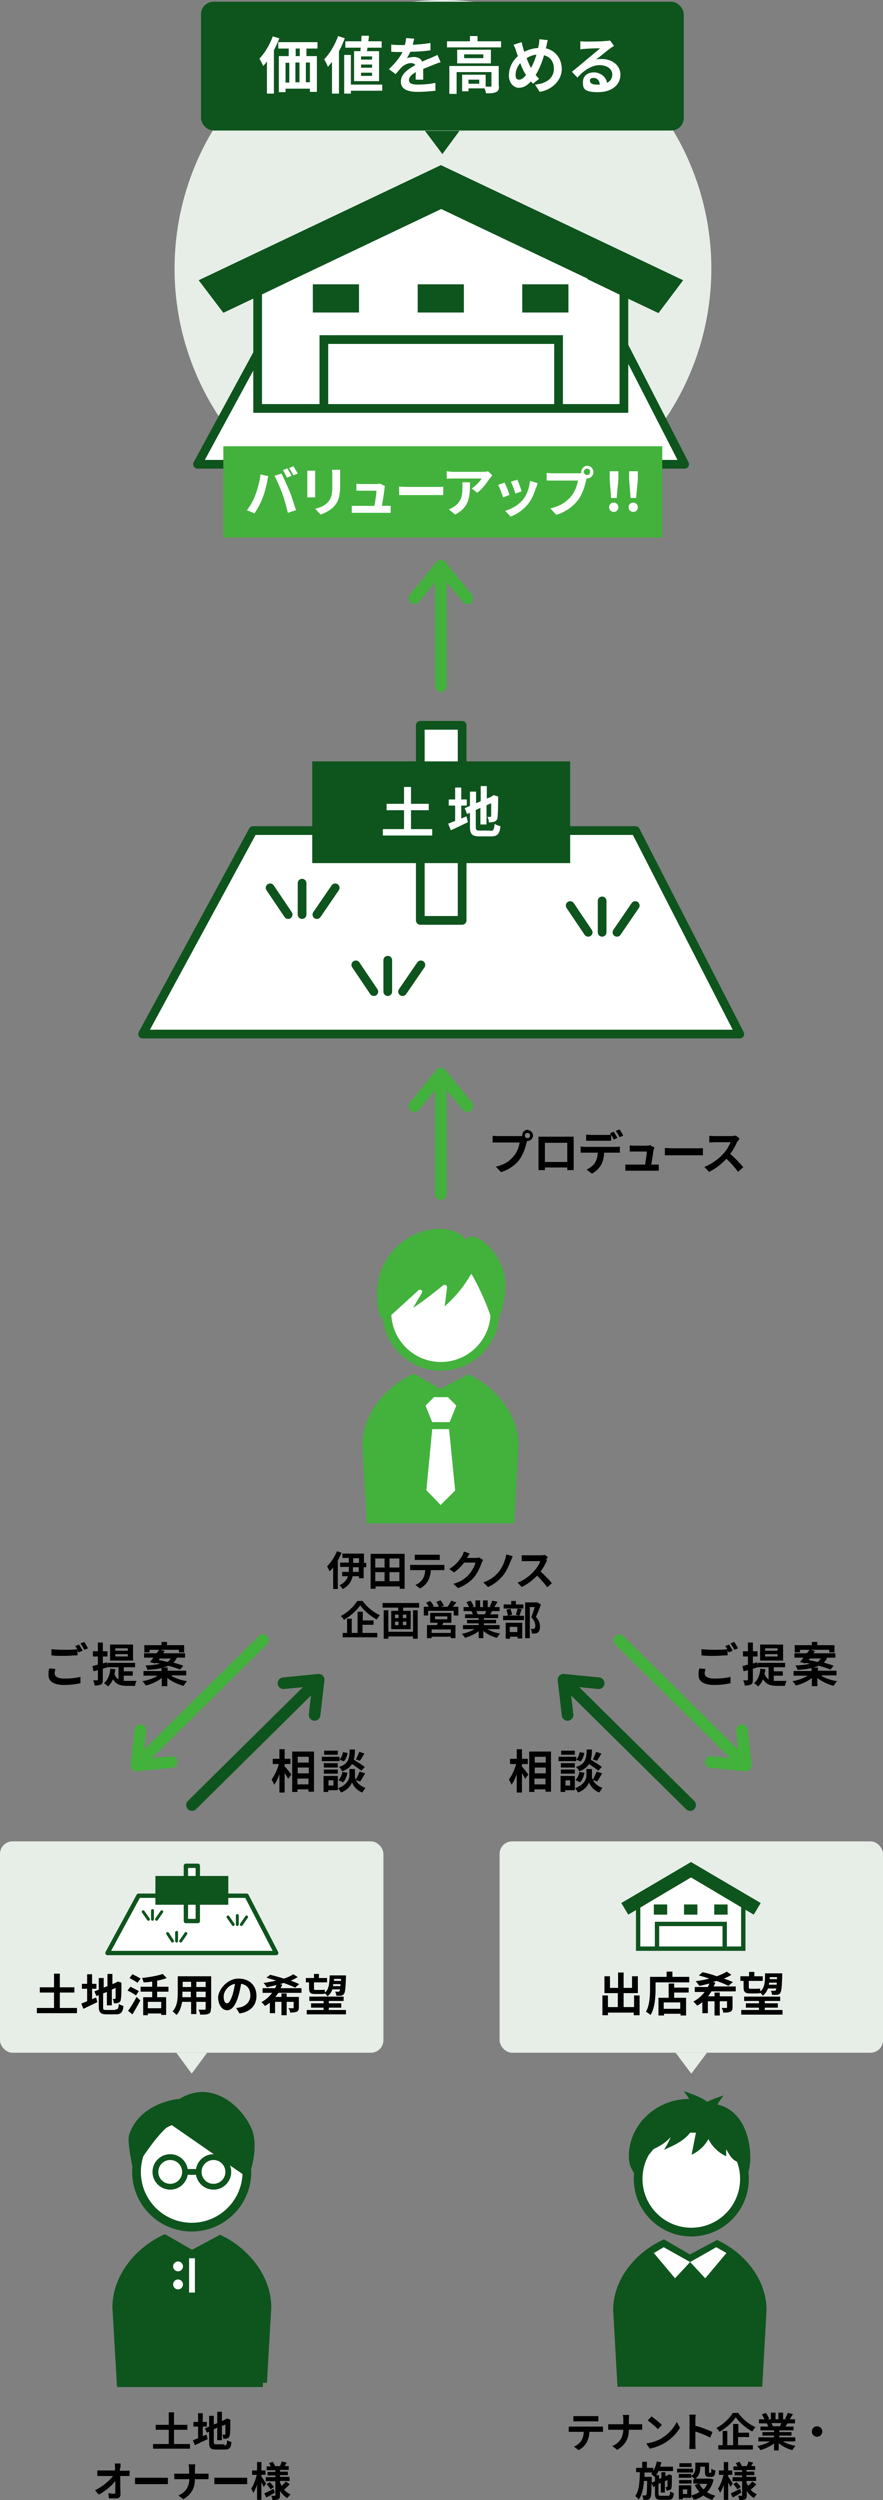 <?xml version="1.0" encoding="UTF-8"?>
<svg id="_レイヤー_2" xmlns="http://www.w3.org/2000/svg" version="1.1" viewBox="0 0 304 860">
  <rect x="0" y="0" width="304" height="860" fill="#808080" stroke="none"/>
  <!-- Generator: Adobe Illustrator 29.3.1, SVG Export Plug-In . SVG Version: 2.1.0 Build 151)  -->
  <defs>
    <style>
      .st0, .st1, .st2, .st3, .st4, .st5, .st6, .st7, .st8 {
        stroke-miterlimit: 10;
      }

      .st0, .st9 {
        fill: #42b23c;
      }

      .st0, .st10, .st4, .st5, .st6, .st11, .st7 {
        stroke-width: 3px;
      }

      .st0, .st12, .st7 {
        stroke: #42b23c;
      }

      .st1, .st2, .st10, .st13, .st3, .st14, .st4, .st5, .st6, .st11, .st15 {
        stroke: #0e541d;
      }

      .st1, .st2, .st10, .st13, .st12, .st6, .st15, .st8 {
        fill: none;
      }

      .st1, .st8 {
        stroke-width: 2px;
      }

      .st2, .st3, .st14 {
        stroke-width: 1.5px;
      }

      .st16 {
        fill: #e7eee8;
      }

      .st10, .st13, .st14, .st12, .st11, .st15 {
        stroke-linecap: round;
        stroke-linejoin: round;
      }

      .st13, .st12 {
        stroke-width: 4px;
      }

      .st3, .st14, .st17, .st5, .st11, .st7 {
        fill: #fff;
      }

      .st4, .st18 {
        fill: #0e541d;
      }

      .st8 {
        stroke: #fff;
      }
    </style>
  </defs>
  <g id="_レイヤー_2-2">
    <circle class="st5" cx="66" cy="747.1" r="19"/>
    <circle class="st16" cx="152.5" cy="92.4" r="92.4"/>
    <g>
      <path d="M65.4,840.7v1.6h-12.7v-1.6h5.4v-4.9h-4.5v-1.7h4.5v-4.3h1.8v4.3h4.6v1.7h-4.6v4.9h5.5Z"/>
      <path d="M69.8,838c.4-.2.9-.4,1.3-.5l.4,1.5c-1.5.7-3.1,1.5-4.4,2.1l-.7-1.7c.5-.2,1.1-.4,1.8-.7v-4h-1.6v-1.6h1.6v-3h1.6v3h1.4v1.6h-1.4v3.3ZM77.2,841.2c.8,0,.9-.3,1-1.8.3.2,1,.5,1.5.6-.2,2-.7,2.6-2.3,2.6h-3c-1.9,0-2.4-.5-2.4-2.5v-3.6l-.8.3-.6-1.5,1.4-.6v-3.7h1.6v3l1.2-.5v-3.9h1.6v3.2l1.1-.5.3-.2.3-.2,1.2.4v.3c0,2.7,0,4.3-.2,4.9,0,.6-.3,1-.7,1.2-.4.2-1,.2-1.5.2,0-.4-.2-1-.3-1.4.2,0,.6,0,.7,0,.2,0,.2,0,.3-.3,0-.2,0-1.2,0-3.2l-1.2.5v4.9h-1.6v-4.3l-1.2.5v4.3c0,.8.1.9,1,.9h2.7Z"/>
      <path d="M41.3,848.9c0,.3,0,.6,0,1h1.8c.5,0,1.1,0,1.5-.1v1.9c-.5,0-1,0-1.4,0h-1.8c0,2,0,4.4.1,6.3,0,.9-.5,1.4-1.6,1.4s-1.6,0-2.4,0l-.2-1.8c.6.1,1.4.2,1.9.2s.5-.2.5-.6c0-.9,0-2.3,0-3.8-1.2,1.6-3.5,3.6-5.7,4.7l-1.3-1.5c2.7-1.3,5-3.3,6.2-4.9h-3.8c-.5,0-1.1,0-1.6,0v-1.9c.4,0,1.1,0,1.5,0h4.6c0-.4,0-.7,0-1,0-.6,0-1-.1-1.4h2c0,.4,0,1,0,1.4h0Z"/>
      <path d="M48.7,852.3h7.5c.7,0,1.3,0,1.6,0v2.2c-.3,0-1,0-1.6,0h-7.5c-.8,0-1.7,0-2.2,0v-2.2c.5,0,1.5,0,2.2,0Z"/>
      <path d="M65,847.7h2.2c0,.4-.1,1.2-.1,1.7v1.5h3.2c.6,0,1.2,0,1.5,0v1.9c-.3,0-1,0-1.5,0h-3.2c0,2.8-1,5.1-4,6.9l-1.7-1.3c2.8-1.2,3.7-3.3,3.8-5.6h-3.6c-.6,0-1.2,0-1.6,0v-1.9c.4,0,1,0,1.5,0h3.6v-1.5c0-.5,0-1.2-.2-1.6h0Z"/>
      <path d="M76,852.3h7.5c.7,0,1.3,0,1.6,0v2.2c-.3,0-1.1,0-1.6,0h-7.5c-.8,0-1.7,0-2.2,0v-2.2c.5,0,1.5,0,2.2,0Z"/>
      <path d="M90.8,855.5c-.2-.4-.5-1-.8-1.6v6h-1.5v-5.2c-.4,1.1-.8,2.1-1.3,2.8-.2-.5-.5-1.1-.7-1.5.8-1.1,1.5-3,1.9-4.7h-1.6v-1.5h1.7v-2.9h1.5v2.9h1.4v1.5h-1.4v.6c.4.5,1.4,2.1,1.6,2.4l-.8,1.2h0ZM94.7,857.4c-1,.6-2.1,1.2-3,1.7l-.7-1.4c.8-.4,2.1-1,3.2-1.6l.4,1.3ZM99.6,854.7c-.6.6-1.3,1.3-1.8,1.7.6.7,1.3,1.2,2.2,1.6-.3.3-.8.9-1.1,1.3-1-.6-1.8-1.4-2.5-2.5v1.5c0,.8-.1,1.2-.6,1.4-.5.2-1.1.3-2,.3,0-.4-.2-1.1-.4-1.5.5,0,1,0,1.2,0s.2,0,.2-.2v-4.8h-3.3v-1.4h3.3v-.6h-2.7v-1.2h2.7v-.6h-3v-1.3h1.4c-.1-.4-.3-.8-.6-1.1l1.3-.5c.3.5.7,1.1.8,1.5h1.7c.2-.5.5-1.1.6-1.6l1.7.4c-.2.4-.5.8-.7,1.2h1.4v1.3h-3v.6h2.7v1.2h-2.7v.6h3.3v1.4h-3.3v.5c.2.4.3.8.6,1.2.5-.5,1-1,1.4-1.5l1.3.9h0ZM92.9,853.8c.5.5,1.1,1.2,1.4,1.7l-1.2.8c-.2-.5-.8-1.2-1.3-1.8l1.1-.7h0Z"/>
    </g>
    <g>
      <path d="M197.1,834.7h9.2c.3,0,.9,0,1.3,0v1.8c-.4,0-.9,0-1.3,0h-3.4c0,1.4-.4,2.6-.9,3.6-.5,1-1.6,2.1-2.8,2.7l-1.6-1.2c1-.4,2-1.2,2.5-2,.6-.9.8-1.9.9-3.1h-3.9c-.4,0-.9,0-1.3,0v-1.8c.4,0,.9,0,1.3,0h0ZM198.9,831.1h5.6c.5,0,1,0,1.5,0v1.8c-.5,0-1,0-1.5,0h-5.6c-.5,0-1.1,0-1.5,0v-1.8c.5,0,1,0,1.5,0h0Z"/>
      <path d="M214.4,830.7h2.2c0,.4-.1,1.2-.1,1.7v1.5h3.1c.6,0,1.2,0,1.5,0v1.9c-.3,0-1,0-1.5,0h-3.1c0,2.8-1,5.1-4,6.9l-1.7-1.3c2.8-1.2,3.7-3.3,3.8-5.6h-3.6c-.6,0-1.2,0-1.6,0v-1.9c.4,0,1,0,1.6,0h3.6v-1.5c0-.5,0-1.2-.2-1.6h0Z"/>
      <path d="M227.9,838.6c2.4-1.4,4.2-3.6,5.1-5.5l1.1,2c-1.1,1.9-2.9,3.8-5.2,5.2-1.4.8-3.2,1.6-5.2,2l-1.2-1.8c2.2-.3,4-1,5.4-1.8h0ZM227.9,834.1l-1.4,1.5c-.7-.8-2.5-2.3-3.5-3l1.3-1.4c1,.7,2.8,2.1,3.6,3h0Z"/>
      <path d="M237.4,832.3c0-.5,0-1.2-.1-1.7h2.2c0,.5-.1,1.1-.1,1.7v2.1c1.9.5,4.6,1.5,5.9,2.2l-.8,1.9c-1.4-.8-3.5-1.6-5.1-2.1v4c0,.4,0,1.4.1,2h-2.2c0-.6.1-1.4.1-2v-8h0Z"/>
      <path d="M254,829.8c1.5,2.2,3.8,4.1,6.1,5.1-.4.4-.8,1-1.1,1.5-2.2-1.2-4.5-3.2-5.7-4.9-1.1,1.7-3.3,3.7-5.6,5-.2-.4-.7-1-1.1-1.3,2.4-1.2,4.7-3.5,5.7-5.2h1.7,0ZM254.2,841.1h5v1.5h-11.9v-1.5h1.5v-4.9h1.6v4.9h2v-7.3h1.8v3h3.7v1.5h-3.8v2.8h0Z"/>
      <path d="M269.5,839.8c1.2.7,2.8,1.3,4.4,1.5-.4.4-.9,1.1-1.1,1.5-1.7-.4-3.4-1.3-4.7-2.4v2.5h-1.6v-2.4c-1.3,1-3,1.8-4.7,2.3-.2-.4-.7-1-1.1-1.4,1.6-.3,3.2-.9,4.4-1.6h-4v-1.4h5.4v-.6h-4v-1.2h4v-.6h-4.7v-1.3h2.7c-.1-.3-.3-.8-.5-1.1h.2s-2.9,0-2.9,0v-1.4h1.9c-.2-.5-.6-1.2-.9-1.7l1.4-.5c.4.6.9,1.4,1.1,2l-.7.2h1.3v-2.3h1.6v2.3h1v-2.3h1.6v2.3h1.2l-.5-.2c.3-.6.7-1.4.9-2l1.8.4c-.4.6-.8,1.3-1.1,1.8h1.8v1.4h-2.6c-.2.4-.5.8-.7,1.1h2.8v1.3h-4.9v.6h4.2v1.2h-4.2v.6h5.5v1.4h-4.1ZM265.6,833.5c.2.4.4.8.5,1.1h-.2s2.6,0,2.6,0c.2-.3.3-.7.5-1.1h-3.4Z"/>
      <path d="M283.1,836.4c0,1-.8,1.8-1.8,1.8s-1.8-.8-1.8-1.8.8-1.8,1.8-1.8,1.8.8,1.8,1.8Z"/>
      <path d="M230,858.5c.6,0,.7-.2.7-1.5.3.2.9.5,1.3.6-.2,1.8-.6,2.3-2,2.3h-2.4c-1.6,0-2.1-.5-2.1-2v-2.7l-.6.3-.6-1.4c0,3.4-.1,4.8-.5,5.2-.2.4-.5.5-.9.6-.4,0-.9,0-1.4,0,0-.5-.2-1.1-.4-1.5.4,0,.8,0,1,0s.3,0,.4-.2c.2-.3.3-1.5.3-4.8h-1.1c-.2,2.5-.6,4.8-1.8,6.4-.3-.4-.8-.9-1.2-1.2,1.4-1.9,1.5-5,1.6-8.2h-1.3v-1.5h2.1v-2.1h1.6v2.1h2.2v1c.6-.9,1-2,1.2-3.2l1.6.3c-.1.5-.3,1-.4,1.5h4.4v1.5h-5c-.2.5-.5,1-.8,1.4h1v1.3l.8-.3v-2h1.4v1.4l1-.5h0s.2-.2.2-.2l1,.4v.2c0,2,0,3.4-.1,3.8,0,.5-.2.8-.6,1-.3.1-.8.2-1.2.2,0-.4-.1-.9-.3-1.2.2,0,.4,0,.5,0s.2,0,.2-.2c0-.1,0-.9,0-2.2l-.9.4v3.9h-1.4v-3.3l-.8.3v3.4c0,.6.1.7.8.7h2.2,0ZM225.5,853.5v-1.5h-.1c-.3-.2-.9-.8-1.2-1,.1-.2.3-.3.4-.5h-2.7c0,.5,0,1,0,1.5h2.5v2s1.1-.5,1.1-.5Z"/>
      <path d="M238.6,850.5h-5.5v-1.3h5.5v1.3ZM245.6,853.2c-.4,1.7-1.2,3-2.2,4.1.8.5,1.8.9,2.9,1.2-.4.3-.8,1-1.1,1.4-1.2-.3-2.2-.9-3.1-1.5-.9.7-2,1.2-3.2,1.5-.2-.4-.6-1.1-.9-1.4v.7h-2.9v.5h-1.4v-4.8h4.3v3.5c1.1-.3,2-.7,2.8-1.2-.6-.7-1.2-1.5-1.6-2.4l1.4-.5h-1.9v-1.5h.5c-.2-.3-.8-.8-1.2-1v.5h-4.3v-1.3h4.3v.7c1.2-.8,1.4-1.9,1.4-2.9v-1.7h4.7v3.1c0,.4,0,.4.2.4h.4c.2,0,.2-.2.2-1.4.3.2.9.5,1.4.6-.1,1.7-.5,2.2-1.4,2.2h-.8c-1.1,0-1.4-.4-1.4-1.8v-1.7h-1.6v.2c0,1.3-.3,2.9-1.7,3.9h5.2c0,0,1.1.3,1.1.3h0ZM238.1,854.3h-4.3v-1.2h4.3v1.2ZM238.1,848.6h-4.2v-1.3h4.2v1.3ZM236.6,856.3h-1.5v1.6h1.5v-1.6ZM240.8,854.4c.3.7.8,1.3,1.4,1.9.6-.5,1-1.2,1.3-1.9h-2.7Z"/>
      <path d="M251.5,855.5c-.2-.4-.5-1-.8-1.6v6h-1.5v-5.2c-.4,1.1-.8,2.1-1.3,2.8-.1-.5-.5-1.1-.7-1.5.8-1.1,1.5-3,1.9-4.7h-1.6v-1.5h1.7v-2.9h1.5v2.9h1.4v1.5h-1.4v.6c.4.5,1.4,2.1,1.6,2.4l-.9,1.2h0ZM255.3,857.4c-1,.6-2.1,1.2-3,1.7l-.7-1.4c.8-.4,2.1-1,3.2-1.6l.4,1.3h0ZM260.3,854.7c-.6.6-1.3,1.3-1.9,1.7.6.7,1.3,1.2,2.2,1.6-.4.3-.8.9-1,1.3-1-.6-1.9-1.4-2.5-2.5v1.5c0,.8-.1,1.2-.6,1.4-.5.2-1.1.3-2,.3,0-.4-.2-1.1-.4-1.5.5,0,1,0,1.2,0s.2,0,.2-.2v-4.8h-3.3v-1.4h3.3v-.6h-2.6v-1.2h2.6v-.6h-3v-1.3h1.4c-.1-.4-.4-.8-.6-1.1l1.3-.5c.3.5.7,1.1.8,1.5h1.7c.2-.5.5-1.1.6-1.6l1.6.4c-.2.4-.5.8-.7,1.2h1.4v1.3h-3v.6h2.7v1.2h-2.7v.6h3.3v1.4h-3.3v.5c.1.4.4.8.6,1.2.5-.5,1-1,1.4-1.5l1.3.9h0ZM253.6,853.8c.5.5,1.1,1.2,1.4,1.7l-1.2.8c-.2-.5-.8-1.2-1.3-1.8l1.1-.7h0Z"/>
    </g>
    <g>
      <path d="M117.6,534.1c-.4.9-.8,1.8-1.3,2.7v9.8h-1.6v-7.4c-.4.5-.8.9-1.2,1.3-.2-.4-.6-1.3-.9-1.7,1.3-1.3,2.6-3.2,3.4-5.2l1.5.5h0ZM126,539.1h-.8v3.8h-1.6v-.7h-2.2c-.4,1.7-1.3,3.3-3.4,4.4-.2-.3-.7-.9-1.1-1.3,1.7-.8,2.5-1.9,2.9-3.1h-2v-1.5h2.3c0-.4,0-.8,0-1.2v-.5h-3v-1.5h3v-1.6h-2.2v-1.5h7.4v3.2h.8v1.5h0ZM123.5,539.1h-2v.5c0,.4,0,.7,0,1.1h2v-1.6h0ZM121.6,537.6h2v-1.6h-2v1.6Z"/>
      <path d="M139.3,534.5v12h-1.7v-.8h-8.3v.8h-1.7v-12h11.7ZM129.2,536.1v3.1h3.2v-3.1h-3.2ZM129.2,543.9h3.2v-3.1h-3.2v3.1ZM137.5,536.1h-3.4v3.1h3.4v-3.1ZM137.5,543.9v-3.1h-3.4v3.1h3.4Z"/>
      <path d="M142.5,538.3h9.2c.3,0,.9,0,1.3,0v1.8c-.4,0-.9,0-1.3,0h-3.4c0,1.4-.4,2.6-.9,3.6-.5,1-1.6,2.1-2.8,2.7l-1.6-1.2c1-.4,2-1.2,2.5-2,.6-.9.8-1.9.9-3.1h-3.9c-.4,0-.9,0-1.3,0v-1.8c.4,0,.9,0,1.3,0h0ZM144.3,534.8h5.6c.5,0,1,0,1.5,0v1.8c-.5,0-1,0-1.5,0h-5.6c-.5,0-1.1,0-1.5,0v-1.8c.5,0,1,0,1.5,0h0Z"/>
      <path d="M160.9,535.9s0,0,0,0h2.8c.4,0,.9,0,1.2-.2l1.4.9c-.1.3-.4.7-.5,1-.4,1.2-1.2,3.1-2.4,4.7-1.3,1.6-3,2.9-5.7,4l-1.6-1.5c2.9-.8,4.4-2.1,5.6-3.5.9-1.1,1.8-2.8,2-3.8h-3.9c-.9,1.2-2.2,2.5-3.5,3.4l-1.6-1.2c2.4-1.5,3.7-3.3,4.4-4.5.2-.3.5-1,.6-1.5l2,.7c-.3.5-.7,1.1-.9,1.4h0Z"/>
      <path d="M175.9,536.7c-.6,1.6-1.5,3.7-2.6,5.1-1.2,1.5-3.1,3.2-5.3,4.1l-1.6-1.6c2.2-.7,4.1-2.1,5.3-3.6,1.3-1.6,2.3-4,2.6-6l2.2.6c-.2.5-.4,1.1-.6,1.6Z"/>
      <path d="M188.3,536.8c-.5,1.1-1.3,2.6-2.2,3.8,1.4,1.2,3.1,3,3.9,4l-1.6,1.4c-.9-1.3-2.2-2.7-3.5-4-1.5,1.6-3.4,3-5.3,3.9l-1.4-1.5c2.2-.8,4.4-2.5,5.7-4,.9-1,1.8-2.4,2.1-3.4h-4.8c-.6,0-1.4,0-1.6,0v-2c.4,0,1.2,0,1.6,0h4.9c.6,0,1.2,0,1.4-.2l1.1.8c-.1.2-.4.6-.5.9h0Z"/>
      <path d="M124.7,550.5c1.5,2.2,3.8,4.1,6.1,5.1-.4.4-.8,1-1.1,1.5-2.2-1.2-4.5-3.2-5.7-4.9-1.1,1.7-3.3,3.7-5.6,5-.2-.4-.7-1-1.1-1.3,2.4-1.2,4.7-3.5,5.7-5.2h1.7,0ZM124.9,561.7h5v1.5h-11.9v-1.5h1.5v-4.9h1.6v4.9h2v-7.3h1.8v3h3.7v1.5h-3.8v2.8h0Z"/>
      <path d="M144.3,551.4v1.6h-5.5v1.1h2.6v6.3h-6.7v-6.3h2.4v-1.1h-5.4v-1.6h12.5ZM142.2,553.9h1.6v9.8h-1.6v-.8h-8.5v.8h-1.6v-9.8h1.6v7.4h8.5v-7.4h0ZM136,556.6h1.2v-1.2h-1.2v1.2ZM136,559h1.2v-1.2h-1.2v1.2ZM139.9,555.4h-1.2v1.2h1.2v-1.2ZM139.9,557.8h-1.2v1.2h1.2v-1.2Z"/>
      <path d="M157.8,552.7v3h-1.6v-1.6h-8.8v1.6h-1.5v-3h1.7c-.2-.5-.6-1-.9-1.4l1.4-.6c.5.5,1,1.3,1.2,1.8l-.4.2h2.2c-.2-.5-.6-1.2-.9-1.7l1.5-.5c.4.5.9,1.3,1.1,1.8l-1,.4h2.3c.4-.6,1-1.4,1.2-2.1l1.8.6c-.4.5-.8,1.1-1.2,1.5h2,0ZM152.6,558.2c-.1.3-.2.6-.4.8h4.6v4.5h-1.6v-.5h-6.6v.5h-1.6v-4.5h3.5c0-.3.1-.6.2-.8h-2.6v-3.4h7.3v3.4h-3ZM155.2,560.5h-6.6v1.2h6.6v-1.2ZM149.8,557h4.2v-1h-4.2v1Z"/>
      <path d="M167.8,560.4c1.2.7,2.8,1.3,4.4,1.5-.4.4-.9,1.1-1.1,1.5-1.7-.4-3.4-1.3-4.7-2.4v2.5h-1.6v-2.4c-1.3,1-3,1.8-4.7,2.3-.2-.4-.7-1-1.1-1.4,1.6-.3,3.2-.9,4.4-1.6h-4v-1.4h5.4v-.6h-4v-1.2h4v-.6h-4.7v-1.3h2.7c-.1-.3-.3-.8-.5-1.1h.2s-2.9,0-2.9,0v-1.4h1.9c-.2-.5-.6-1.2-.9-1.7l1.4-.5c.4.6.9,1.4,1.1,2l-.7.2h1.3v-2.3h1.6v2.3h1v-2.3h1.6v2.3h1.2l-.5-.2c.3-.6.7-1.4.9-2l1.8.4c-.4.6-.8,1.3-1.1,1.8h1.8v1.4h-2.6c-.2.4-.4.8-.7,1.1h2.8v1.3h-4.9v.6h4.2v1.2h-4.2v.6h5.4v1.4h-4.1ZM164,554.2c.2.4.4.8.5,1.1h-.2s2.6,0,2.6,0c.2-.3.3-.7.5-1.1h-3.4,0Z"/>
      <path d="M179.6,553.7c-.3.8-.6,1.5-.8,2.1h1.6v1.5h-7.2v-1.5h1.6c0-.6-.2-1.4-.5-2.1l1.4-.3c.3.6.5,1.5.6,2l-1.3.3h3.7l-1.1-.3c.2-.6.5-1.5.6-2.1l1.6.3h0ZM180.2,553.3h-6.8v-1.4h2.6v-1.2h1.6v1.2h2.6v1.4ZM174,558.2h5.8v5.4h-1.6v-.6h-2.6v.7h-1.5v-5.4h0ZM175.5,559.6v1.8h2.6v-1.8h-2.6ZM186.2,552c-.5,1.3-1.1,3-1.7,4.2,1.2,1.3,1.4,2.3,1.4,3.3s-.2,1.7-.8,2.1c-.3.2-.6.3-.9.3-.3,0-.7,0-1.1,0,0-.5-.1-1.2-.4-1.6.3,0,.6,0,.8,0,.2,0,.4,0,.5-.1.2-.2.3-.5.3-1,0-.8-.3-1.8-1.4-2.9.4-1,.9-2.4,1.2-3.5h-1.7v10.7h-1.6v-12.3h4.2c0,0,1.2.7,1.2.7h0Z"/>
    </g>
    <g>
      <path d="M181.6,388.7c1,0,1.9.9,1.9,1.9s-.9,1.9-1.9,1.9-.1,0-.2,0c0,.2,0,.3-.1.5-.4,1.6-1.1,4-2.4,5.8-1.4,1.9-3.6,3.5-6.4,4.4l-1.8-1.9c3.2-.7,5-2.1,6.3-3.8,1.1-1.3,1.7-3.1,1.9-4.5h-7.4c-.7,0-1.5,0-1.9,0v-2.3c.5,0,1.4.1,1.9.1h7.4c.2,0,.6,0,.9,0,0-.1,0-.2,0-.3,0-1.1.9-1.9,1.9-1.9h0ZM181.6,391.5c.5,0,.9-.4.9-.9s-.4-.9-.9-.9-.9.4-.9.9.4.9.9.9Z"/>
      <path d="M187.1,391h8.8c.4,0,1,0,1.6,0,0,.5,0,1.1,0,1.5v7.8c0,.6,0,2.2,0,2.2h-2.2s0-.4,0-.9h-7.7c0,.5,0,.8,0,.9h-2.2c0,0,0-1.5,0-2.2v-7.8c0-.5,0-1.1,0-1.5.7,0,1.3,0,1.7,0h0ZM187.6,399.7h7.7v-6.6h-7.7v6.6Z"/>
      <path d="M201.4,394.5h10.5c.3,0,1,0,1.5-.1v2.1c-.4,0-1,0-1.5,0h-3.9c-.1,1.6-.4,3-1,4.1-.6,1.1-1.8,2.4-3.2,3.1l-1.9-1.4c1.1-.4,2.3-1.3,2.9-2.3.7-1,.9-2.2,1-3.5h-4.4c-.5,0-1.1,0-1.5,0v-2.1c.5,0,1,.1,1.5.1h0ZM203.5,390.4h5.2c.5,0,1.2,0,1.7-.1v2.1c-.5,0-1.2,0-1.7,0h-5.2c-.5,0-1.2,0-1.7,0v-2.1c.5,0,1.2.1,1.7.1ZM212.6,391.4l-1.3.6c-.3-.7-.8-1.6-1.3-2.2l1.3-.5c.4.6,1,1.6,1.3,2.2ZM214.6,390.6l-1.3.6c-.3-.7-.9-1.6-1.3-2.2l1.3-.5c.4.6,1,1.6,1.3,2.2Z"/>
      <path d="M225,395.4c-.1.9-.5,3.7-.8,5.2h1c.4,0,1.1,0,1.6,0v2.1c-.3,0-1.1,0-1.5,0h-8.4c-.6,0-1,0-1.6,0v-2.1c.4,0,1,0,1.6,0h5.2c.2-1.4.6-3.6.6-4.5h-4.3c-.5,0-1.1,0-1.6,0v-2.1c.4,0,1.1.1,1.6.1h4.1c.3,0,1,0,1.2-.2l1.6.8c0,.2-.1.5-.2.7h0Z"/>
      <path d="M231.5,395h8.6c.8,0,1.5,0,1.9-.1v2.5c-.4,0-1.2,0-1.9,0h-8.6c-.9,0-2,0-2.6,0v-2.5c.6,0,1.8.1,2.6.1Z"/>
      <path d="M253.9,392.5c-.5,1.2-1.4,3-2.5,4.4,1.6,1.4,3.5,3.4,4.5,4.6l-1.8,1.6c-1-1.4-2.5-3.1-4-4.5-1.7,1.8-3.8,3.5-6,4.5l-1.6-1.7c2.6-1,5.1-2.9,6.6-4.6,1.1-1.2,2-2.8,2.4-3.9h-5.4c-.7,0-1.6.1-1.9.1v-2.3c.4,0,1.4.1,1.9.1h5.6c.7,0,1.3-.1,1.6-.2l1.3,1c-.1.2-.4.7-.6,1h0Z"/>
    </g>
    <g>
      <path d="M242.6,575.6c0,1,1,1.8,3.3,1.8s4.2-.2,5.6-.6v2.2c-1.4.3-3.3.6-5.5.6-3.7,0-5.5-1.2-5.5-3.4s.2-1.7.3-2.3l2.1.2c-.2.6-.3,1.1-.3,1.6h0ZM252.2,567.8l-1.3.6c-.1-.2-.3-.5-.4-.8v1.8c-1.1,0-3.1.2-4.6.2s-3.1,0-4.4-.2v-2.1c1.2.1,2.7.2,4.4.2s3.2,0,4.5-.2c-.2-.4-.5-.8-.7-1.1l1.3-.5c.4.6,1,1.6,1.3,2.2h0ZM254.1,567l-1.3.5c-.3-.7-.9-1.6-1.3-2.2l1.3-.5c.4.6,1,1.6,1.3,2.2h0Z"/>
      <path d="M259.2,574.1v3.7c0,.9-.1,1.3-.6,1.6-.5.3-1.2.4-2.2.4,0-.5-.3-1.2-.5-1.8.6,0,1.1,0,1.3,0,.2,0,.3,0,.3-.3v-3.2c-.5.1-1,.3-1.5.4l-.4-1.8c.5-.1,1.2-.3,1.9-.5v-2.8h-1.7v-1.8h1.7v-3h1.7v3h1.6v1.8h-1.6v2.4l1.4-.4.3,1.7-1.7.5h0ZM266.5,578.2c.4,0,.7,0,1.1,0s2.5,0,3.2,0c-.2.4-.5,1.2-.5,1.7h-2.8c-2.1,0-3.7-.4-4.8-2.3-.4,1-1,1.9-1.7,2.5-.3-.3-1-.9-1.4-1.1,1.3-1.1,2-2.8,2.2-5l1.7.2c0,.6-.2,1.1-.3,1.6.4.9.8,1.5,1.4,1.9v-4.2h-3.8v-1.5h9.5v1.5h-3.9v1.4h3.1v1.5h-3.1v1.8h0ZM269.6,571.2h-7.9v-5.5h7.9v5.5ZM267.7,567h-4.3v.8h4.3v-.8ZM267.7,569h-4.3v.8h4.3v-.8Z"/>
      <path d="M282.8,576.5c1.4.8,3.4,1.5,5.4,1.8-.4.4-.9,1.1-1.2,1.6-2-.5-4.1-1.5-5.6-2.7v2.8h-1.9v-2.8c-1.5,1.2-3.5,2.1-5.5,2.6-.3-.5-.8-1.2-1.2-1.5,1.9-.3,3.9-1,5.3-1.9h-4.9v-1.6h6.2v-1c-1.3.3-2.9.5-4.9.6,0-.5-.4-1.1-.6-1.5,2.2-.1,3.8-.3,5-.6-.5-.1-1-.2-1.5-.3l-.2.2-1.8-.5c.4-.4.8-.9,1.2-1.5h-3.1v-1.5h4.3c.3-.4.6-.8.9-1.2h-3.3v.9h-1.8v-2.5h5.9v-1.1h1.9v1.1h5.9v2.5h-1.8v-.9h-6.4l1.5.4c-.2.2-.4.5-.5.8h7.5v1.5h-2.8c-.3.7-.7,1.2-1.2,1.7,1.3.4,2.5.7,3.4,1.1l-1.1,1.3c-1-.4-2.4-.9-4-1.3-.5.2-1.1.4-1.8.6h1.5v1.1h6.4v1.6h-4.9ZM278.4,571c.9.2,2,.4,3,.7.6-.3.9-.8,1.2-1.2h-3.8l-.4.6h0Z"/>
    </g>
    <g>
      <path d="M18.8,575.6c0,1,1,1.8,3.3,1.8s4.2-.2,5.6-.6v2.2c-1.4.3-3.3.6-5.5.6-3.7,0-5.5-1.2-5.5-3.4s.2-1.7.3-2.3l2.1.2c-.2.6-.3,1.1-.3,1.6h0ZM28.4,567.8l-1.3.6c-.1-.2-.3-.5-.4-.8v1.8c-1.1,0-3.1.2-4.6.2s-3.1,0-4.4-.2v-2.1c1.2.1,2.7.2,4.4.2s3.2,0,4.5-.2c-.2-.4-.5-.8-.7-1.1l1.3-.5c.4.6,1,1.6,1.3,2.2h0ZM30.3,567l-1.3.5c-.3-.7-.9-1.6-1.3-2.2l1.3-.5c.4.6,1,1.6,1.3,2.2h0Z"/>
      <path d="M35.4,574.1v3.7c0,.9-.1,1.3-.6,1.6-.5.3-1.2.4-2.2.4,0-.5-.3-1.2-.5-1.8.6,0,1.1,0,1.3,0,.2,0,.3,0,.3-.3v-3.2c-.5.1-1,.3-1.5.4l-.4-1.8c.5-.1,1.2-.3,1.9-.5v-2.8h-1.7v-1.8h1.7v-3h1.7v3h1.6v1.8h-1.6v2.4l1.4-.4.3,1.7-1.7.5h0ZM42.7,578.2c.4,0,.7,0,1.1,0s2.5,0,3.2,0c-.2.4-.5,1.2-.5,1.7h-2.8c-2.1,0-3.7-.4-4.8-2.3-.4,1-1,1.9-1.7,2.5-.3-.3-1-.9-1.4-1.1,1.3-1.1,2-2.8,2.2-5l1.7.2c0,.6-.2,1.1-.3,1.6.3.9.8,1.5,1.4,1.9v-4.2h-3.8v-1.5h9.5v1.5h-3.9v1.4h3.1v1.5h-3.1v1.8h0ZM45.8,571.2h-7.9v-5.5h7.9v5.5ZM44,567h-4.3v.8h4.3v-.8ZM44,569h-4.3v.8h4.3v-.8Z"/>
      <path d="M59,576.5c1.4.8,3.4,1.5,5.4,1.8-.4.4-.9,1.1-1.2,1.6-2-.5-4.1-1.5-5.6-2.7v2.8h-1.9v-2.8c-1.5,1.2-3.5,2.1-5.5,2.6-.3-.5-.8-1.2-1.2-1.5,1.9-.3,3.9-1,5.3-1.9h-4.9v-1.6h6.2v-1c-1.3.3-2.9.5-4.9.6,0-.5-.4-1.1-.6-1.5,2.2-.1,3.8-.3,5-.6-.5-.1-1-.2-1.5-.3l-.2.2-1.8-.5c.4-.4.8-.9,1.2-1.5h-3.2v-1.5h4.3c.3-.4.6-.8.9-1.2h-3.3v.9h-1.8v-2.5h5.9v-1.1h1.9v1.1h5.9v2.5h-1.8v-.9h-6.4l1.5.4c-.2.2-.3.5-.5.8h7.5v1.5h-2.8c-.3.7-.7,1.2-1.2,1.7,1.3.4,2.5.7,3.4,1.1l-1.1,1.3c-1-.4-2.4-.9-4-1.3-.5.2-1.1.4-1.8.6h1.5v1.1h6.4v1.6h-4.9ZM54.6,571c.9.2,2,.4,3,.7.6-.3.9-.8,1.2-1.2h-3.8l-.4.6Z"/>
    </g>
    <g>
      <line class="st12" x1="255.9" y1="606.4" x2="213.2" y2="564.2"/>
      <polyline class="st12" points="244.7 606.1 256.8 607.3 255.4 595.2"/>
    </g>
    <g>
      <line class="st12" x1="151.8" y1="370.7" x2="151.8" y2="410.7"/>
      <polyline class="st12" points="160.9 380.5 151.8 369.3 142.7 380.5"/>
    </g>
    <g>
      <line class="st12" x1="151.8" y1="196" x2="151.8" y2="236"/>
      <polyline class="st12" points="160.9 205.8 151.8 194.6 142.7 205.8"/>
    </g>
    <g>
      <path d="M179.7,607.7c.6.6,1.9,2.3,2.2,2.7l-1.1,1.5c-.2-.5-.7-1.3-1.1-2v6.7h-1.8v-6.3c-.5,1.4-1.1,2.7-1.8,3.6-.2-.5-.6-1.3-.9-1.8,1-1.3,2-3.4,2.5-5.3h-2.1v-1.8h2.3v-3.3h1.8v3.3h2v1.8h-2v1h0ZM189.7,602.5v13.8h-1.9v-.8h-3.8v.9h-1.8v-13.9h7.5,0ZM184.1,604.3v2h3.8v-2h-3.8ZM184.1,608v2h3.8v-2h-3.8ZM187.8,613.8v-2h-3.8v2h3.8Z"/>
      <path d="M198.4,605.8h-6.1v-1.5h6.1v1.5ZM197.9,615.8h-3.3v.6h-1.6v-5.5h4.9v4.8h0ZM197.9,608h-4.8v-1.5h4.8v1.5ZM193.1,608.7h4.8v1.4h-4.8v-1.4ZM197.9,603.6h-4.7v-1.4h4.7v1.4ZM194.7,612.4v1.8h1.6v-1.8h-1.6ZM204.1,612.2c.4,1,1.4,2.1,3.3,2.8-.3.4-.8,1.2-1.1,1.6-2-.8-3.2-2.5-3.5-3.5-.3,1-1.6,2.7-3.8,3.5-.2-.4-.7-1.2-1-1.5,3.1-1.1,3.9-3.2,3.9-4.2v-2.4h1.9v2.4c0,.3,0,.8.3,1.3.4-.8,1-1.9,1.3-2.8l1.9.6c-.6,1-1.2,2.1-1.7,2.8l-1.5-.5h0ZM198.1,612.3c.7-.6,1.2-1.7,1.4-2.8l1.7.3c-.2,1.2-.7,2.5-1.5,3.3l-1.6-.8h0ZM206,609.1c-.7-.6-2-1.5-3.2-2.3-.7,1.1-1.7,1.9-3.4,2.5-.2-.5-.7-1.2-1.1-1.5,3.3-1,3.6-2.9,3.7-6h1.8c0,1.3-.1,2.5-.4,3.5,1.3.8,2.9,1.8,3.8,2.5l-1.3,1.4h0ZM201.2,602.9c-.2,1.1-.6,2.2-1.3,3l-1.5-.6c.6-.6,1-1.7,1.2-2.6l1.6.3ZM207.1,603.1c-.5.9-1.1,1.9-1.6,2.6l-1.4-.5c.4-.7.9-1.8,1.1-2.6l1.8.6h0Z"/>
    </g>
    <g>
      <path d="M98.1,607.7c.6.6,1.9,2.3,2.2,2.7l-1.1,1.5c-.2-.5-.7-1.3-1.2-2v6.7h-1.8v-6.3c-.5,1.4-1.1,2.7-1.8,3.6-.2-.5-.6-1.3-.9-1.8,1-1.3,2-3.4,2.5-5.3h-2.1v-1.8h2.3v-3.3h1.8v3.3h2v1.8h-2v1h0ZM108.1,602.5v13.8h-1.9v-.8h-3.8v.9h-1.8v-13.9h7.5,0ZM102.5,604.3v2h3.8v-2h-3.8ZM102.5,608v2h3.8v-2h-3.8ZM106.2,613.8v-2h-3.8v2h3.8Z"/>
      <path d="M116.9,605.8h-6.1v-1.5h6.1v1.5ZM116.3,615.8h-3.3v.6h-1.6v-5.5h4.9v4.8h0ZM116.3,608h-4.8v-1.5h4.8v1.5ZM111.5,608.7h4.8v1.4h-4.8v-1.4ZM116.3,603.6h-4.7v-1.4h4.7v1.4ZM113.1,612.4v1.8h1.7v-1.8h-1.7ZM122.5,612.2c.4,1,1.4,2.1,3.3,2.8-.3.4-.8,1.2-1.1,1.6-2-.8-3.2-2.5-3.5-3.5-.3,1-1.6,2.7-3.8,3.5-.2-.4-.7-1.2-1-1.5,3.1-1.1,3.9-3.2,3.9-4.2v-2.4h1.9v2.4c0,.3,0,.8.3,1.3.4-.8,1-1.9,1.3-2.8l1.9.6c-.6,1-1.2,2.1-1.7,2.8l-1.5-.5h0ZM116.5,612.3c.7-.6,1.2-1.7,1.4-2.8l1.7.3c-.2,1.2-.7,2.5-1.5,3.3l-1.6-.8h0ZM124.4,609.1c-.7-.6-2-1.5-3.2-2.3-.7,1.1-1.7,1.9-3.4,2.5-.2-.5-.7-1.2-1.1-1.5,3.3-1,3.6-2.9,3.7-6h1.8c0,1.3-.1,2.5-.4,3.5,1.3.8,2.9,1.8,3.8,2.5l-1.3,1.4h0ZM119.7,602.9c-.2,1.1-.6,2.2-1.3,3l-1.5-.6c.6-.6,1-1.7,1.2-2.6l1.6.3ZM125.5,603.1c-.5.9-1.1,1.9-1.6,2.6l-1.4-.5c.4-.7.9-1.8,1.2-2.6l1.8.6h0Z"/>
    </g>
    <g>
      <line class="st13" x1="194.9" y1="578.7" x2="237.6" y2="620.9"/>
      <polyline class="st13" points="206.1 579 194 577.8 195.4 589.9"/>
    </g>
    <g>
      <line class="st12" x1="47.8" y1="606.4" x2="90.5" y2="564.2"/>
      <polyline class="st12" points="59.1 606.1 47 607.3 48.3 595.2"/>
    </g>
    <g>
      <line class="st13" x1="108.8" y1="578.7" x2="66.1" y2="620.9"/>
      <polyline class="st13" points="97.6 579 109.7 577.8 108.3 589.9"/>
    </g>
    <g>
      <rect class="st16" x="172" y="633.4" width="132" height="72.7" rx="4.3" ry="4.3"/>
      <polygon class="st16" points="232.6 706.1 238 713.3 243.4 706.1 232.6 706.1"/>
    </g>
    <g>
      <rect class="st18" x="69.2" y=".6" width="166.2" height="44.3" rx="4.3" ry="4.3"/>
      <polygon class="st18" points="146.3 45 152.3 53 158.2 45 146.3 45"/>
    </g>
    <g>
      <path d="M220.2,686.4v6.8h-2v-.9h-8.9v.9h-1.9v-6.8h1.9v4h3.4v-4.8h-4.6v-5.8h1.9v4h2.8v-5.3h1.9v5.3h2.9v-4h2v5.8h-4.9v4.8h3.6v-4h2,0Z"/>
      <path d="M237.3,680.1v1.8h-11.6v2.2c0,2.6-.2,6.5-1.7,9-.4-.3-1.2-.9-1.6-1.1,1.3-2.3,1.4-5.7,1.4-8v-4h5.7v-1.8h2v1.8h5.8,0ZM232.1,683.7h5v1.7h-5v1.8h4.1v6.1h-1.9v-.6h-5.7v.6h-1.9v-6.1h3.5v-4.9h1.9v1.5h0ZM234.2,688.8h-5.7v2.2h5.7v-2.2Z"/>
      <path d="M244.9,685.1c-.4.5-.7,1.1-1.1,1.6h2.2v-1.3h1.8v1.3h4.4v3.8c0,.8-.2,1.3-.8,1.5-.6.3-1.4.3-2.4.3,0-.5-.3-1.2-.6-1.6.6,0,1.4,0,1.6,0s.3,0,.3-.2v-2.1h-2.5v4.9h-1.8v-4.9h-2.3v4.1h-1.9v-3.8c-.6.5-1.1.9-1.8,1.2-.3-.4-.9-1.1-1.3-1.4,1.6-.8,2.9-2,3.9-3.3h-3.4v-1.7h4.5c.2-.4.4-.8.5-1.2-1.2.3-2.3.6-3.4.8-.3-.4-.9-1.2-1.3-1.6,1.5-.2,3.1-.5,4.7-.9-1.2-.4-2.5-.8-3.6-1.1l1.3-1.1c1.5.3,3.2.8,4.9,1.4,1.3-.5,2.5-1,3.4-1.6l1.6,1.1c-.8.5-1.6.9-2.6,1.3,1.2.4,2.3.8,3.1,1.2l-1.5,1.3c-1-.5-2.4-1.1-4.1-1.7-.4.1-.9.3-1.3.4l.9.2c-.2.5-.4.9-.6,1.3h7.6v1.7h-8.5,0Z"/>
      <path d="M256,681.4h-1.1v-1.6h3v-1.5h1.8v1.5h2.9v1.6h-4.8v2.1c0,.5.1.6.5.6h2.1c.4,0,1,0,1.3-.1,0,.3,0,.7.1,1,1.5-1.3,1.6-3.4,1.6-6.2h5.9s0,.5,0,.7c-.1,4.1-.3,5.6-.7,6.1-.3.4-.6.5-1.1.6-.4,0-1,0-1.7,0,0-.4-.2-1.1-.4-1.4.5,0,.9,0,1.2,0s.3,0,.5-.2c0,0,.1-.3.2-.6h-2.9c-.4,1-.9,1.8-1.8,2.5-.1-.3-.5-.7-.8-1h0c-.3.2-.9.2-1.4.2h-2.2c-1.8,0-2.2-.6-2.2-2.2v-2h0ZM269.4,691.4v1.6h-14.2v-1.6h6.1v-.8h-4.5v-1.5h4.5v-.8h-5.1v-1.5h12.4v1.5h-5.3v.8h4.5v1.5h-4.5v.8h6.2ZM267.4,682.7c0-.2,0-.5,0-.7h-2.6c0,.2,0,.5-.1.7h2.7,0ZM265,680.1c0,.2,0,.5,0,.7h2.5v-.7s-2.5,0-2.5,0h0Z"/>
    </g>
    <g>
      <g>
        <g>
          <polygon class="st11" points="87.1 285.7 49.1 355.7 254.7 355.7 218.8 285.7 87.1 285.7"/>
          <rect class="st11" x="144.7" y="249.5" width="14.4" height="67.1"/>
          <g>
            <line class="st10" x1="93" y1="305.4" x2="99.2" y2="314.6"/>
            <line class="st10" x1="104" y1="303.8" x2="104" y2="314.6"/>
            <line class="st10" x1="115.4" y1="305.4" x2="109.1" y2="314.6"/>
          </g>
          <g>
            <line class="st10" x1="122.5" y1="331.9" x2="128.7" y2="341.1"/>
            <line class="st10" x1="133.5" y1="330.3" x2="133.5" y2="341.1"/>
            <line class="st10" x1="144.9" y1="331.9" x2="138.6" y2="341.1"/>
          </g>
          <g>
            <line class="st10" x1="196.3" y1="311.5" x2="202.5" y2="320.7"/>
            <line class="st10" x1="207.3" y1="309.9" x2="207.3" y2="320.7"/>
            <line class="st10" x1="218.7" y1="311.5" x2="212.4" y2="320.7"/>
          </g>
        </g>
        <rect class="st18" x="107.5" y="261.9" width="88.8" height="35"/>
      </g>
      <g>
        <path class="st17" d="M148.8,285.2v2.2h-17v-2.2h7.3v-6.5h-6v-2.2h6v-5.8h2.4v5.8h6.1v2.2h-6.1v6.5h7.4,0Z"/>
        <path class="st17" d="M158.9,281.5c.6-.2,1.2-.5,1.7-.7l.5,2c-2,1-4.1,2-5.9,2.8l-.9-2.3c.7-.2,1.5-.6,2.4-.9v-5.3h-2.2v-2.1h2.2v-4.1h2.1v4.1h1.9v2.1h-1.9v4.4h0ZM168.9,285.8c1,0,1.2-.4,1.4-2.4.5.3,1.3.7,2,.8-.3,2.6-1,3.5-3.2,3.5h-4c-2.5,0-3.3-.7-3.3-3.3v-4.8l-1,.4-.8-2,1.8-.8v-4.9h2.1v4l1.6-.7v-5.2h2.1v4.3l1.5-.6.4-.3.4-.3,1.6.5v.4c0,3.6-.1,5.8-.2,6.6,0,.9-.4,1.3-1,1.6-.6.2-1.4.3-2,.3,0-.6-.2-1.4-.5-1.9.3,0,.7,0,.9,0s.3,0,.4-.4c0-.3,0-1.7,0-4.3l-1.6.7v6.6h-2.1v-5.7l-1.6.7v5.8c0,1.1.2,1.3,1.3,1.3h3.6Z"/>
      </g>
    </g>
    <g>
      <polygon class="st11" points="99 102.6 68 159.7 235.7 159.7 206.4 102.6 99 102.6"/>
      <g>
        <g>
          <polygon class="st5" points="214.8 99.3 214.8 140.5 88.7 140.5 88.7 99.3 151.9 68.1 214.8 99.3"/>
          <polyline class="st6" points="192.3 140.5 192.3 116.8 111.5 116.8 111.5 140.5"/>
        </g>
        <g>
          <path class="st18" d="M202.4,95.9l-50.5-24-50.5,24h0l-10.4,5-2.3,1.1-11.8,5.6-8.5-11.2,20.2-9.6,63.2-30,63.2,30,20.2,9.6-8.5,11.3-11.8-5.6-2.3-1.1-10.4-5h0Z"/>
          <rect class="st18" x="107.7" y="97.8" width="15.9" height="9.7"/>
          <rect class="st18" x="143.8" y="97.8" width="15.9" height="9.7"/>
          <rect class="st18" x="179.8" y="97.8" width="15.9" height="9.7"/>
        </g>
      </g>
    </g>
    <g>
      <rect class="st9" x="76.9" y="153.5" width="151.1" height="31.4"/>
      <g>
        <path class="st17" d="M89.7,163.2l2.7.6c-.2.5-.4,1.4-.4,1.9-.3,1.3-.9,3.9-1.6,5.6-.7,1.8-1.8,3.9-2.8,5.3l-2.6-1.1c1.2-1.5,2.3-3.5,2.9-5.2.8-2.1,1.5-4.7,1.8-7.1h0ZM94.4,163.7l2.5-.8c.8,1.4,2,4.3,2.8,6.1.7,1.7,1.6,4.6,2.2,6.5l-2.8.9c-.5-2.2-1.2-4.6-1.9-6.6-.7-1.9-1.9-4.7-2.7-6.1h0ZM100.3,163.7l-1.5.6c-.4-.8-.9-1.9-1.4-2.6l1.5-.6c.5.7,1.1,1.9,1.5,2.5h0ZM102.5,162.9l-1.5.6c-.4-.8-1-1.9-1.5-2.5l1.5-.6c.5.7,1.2,1.9,1.5,2.5h0Z"/>
        <path class="st17" d="M108.5,163.2v6.3c0,.5,0,1.2,0,1.6h-2.7c0-.4,0-1.1,0-1.6v-6.2c0-.4,0-1,0-1.4h2.7c0,.4,0,.8,0,1.4ZM117.1,163.4v3.7c0,4-.8,5.7-2.2,7.2-1.2,1.3-3.2,2.2-4.5,2.7l-1.9-2c1.8-.4,3.3-1.1,4.4-2.3,1.3-1.4,1.5-2.8,1.5-5.7v-3.5c0-.7,0-1.3-.1-1.9h2.8c0,.5,0,1.1,0,1.9h0Z"/>
        <path class="st17" d="M132.4,167.9c-.1,1.1-.6,4.3-.9,6.1h1.2c.5,0,1.3,0,1.8,0v2.4c-.4,0-1.3,0-1.8,0h-9.8c-.7,0-1.1,0-1.8,0v-2.4c.5,0,1.2,0,1.8,0h6c.3-1.6.7-4.2.7-5.2h-5c-.6,0-1.3,0-1.9,0v-2.4c.5,0,1.3.1,1.8.1h4.8c.4,0,1.1,0,1.4-.2l1.8.9c0,.2-.1.6-.2.8h0Z"/>
        <path class="st17" d="M140.4,167.5h10c.9,0,1.7,0,2.2-.1v2.9c-.4,0-1.4,0-2.2,0h-10c-1.1,0-2.3,0-3,0v-2.9c.7,0,2,.1,3,.1Z"/>
        <path class="st17" d="M168.7,164.4c-.9,1.4-2.6,3.8-4.4,5.1l-1.9-1.5c1.5-.9,2.9-2.5,3.4-3.4h-9.7c-.8,0-1.4,0-2.3.1v-2.6c.7.1,1.5.2,2.3.2h10c.5,0,1.5,0,1.9-.2l1.5,1.4c-.2.2-.6.7-.7,1h0ZM156.7,177l-2.2-1.8c.6-.2,1.3-.5,1.9-1,2.4-1.6,2.8-3.6,2.8-6.6s0-1.1-.1-1.7h2.7c0,4.6,0,8.4-5.1,11.1h0Z"/>
        <path class="st17" d="M175.5,170.2l-2.3.9c-.3-1-1.2-3.5-1.7-4.3l2.2-.8c.5.9,1.4,3.2,1.7,4.2h0ZM184.5,167.7c-.5,1.9-1.3,3.8-2.5,5.4-1.7,2.2-4,3.8-6.2,4.6l-1.9-2c2-.5,4.6-1.9,6.2-3.9,1.3-1.6,2.1-4,2.4-6.4l2.6.8c-.2.6-.3,1-.4,1.4h0ZM179.6,169l-2.2.8c-.2-.9-1-3.1-1.5-4.1l2.2-.7c.4.8,1.3,3.2,1.5,4.1h0Z"/>
        <path class="st17" d="M202.1,160.2c1.2,0,2.2,1,2.2,2.2s-1,2.2-2.2,2.2-.2,0-.2,0c0,.2,0,.4-.1.6-.4,1.8-1.2,4.7-2.8,6.8-1.7,2.2-4.2,4.1-7.5,5.1l-2-2.2c3.7-.9,5.8-2.5,7.3-4.4,1.2-1.5,1.9-3.6,2.2-5.2h-8.6c-.9,0-1.7,0-2.2,0v-2.6c.5,0,1.6.1,2.2.1h8.6c.3,0,.7,0,1.1,0,0-.1,0-.2,0-.4,0-1.2,1-2.2,2.2-2.2h0ZM202.1,163.4c.6,0,1.1-.5,1.1-1.1s-.5-1.1-1.1-1.1-1.1.5-1.1,1.1.5,1.1,1.1,1.1Z"/>
        <path class="st17" d="M209.7,174.5c0-1,.7-1.6,1.6-1.6s1.6.7,1.6,1.6-.7,1.6-1.6,1.6-1.6-.7-1.6-1.6ZM209.9,164.9v-2.8c0,0,3,0,3,0v2.8c0,0-.6,6.4-.6,6.4h-1.9l-.5-6.4h0Z"/>
        <path class="st17" d="M216.4,174.5c0-1,.7-1.6,1.6-1.6s1.6.7,1.6,1.6-.7,1.6-1.6,1.6-1.6-.7-1.6-1.6ZM216.6,164.9v-2.8c0,0,3,0,3,0v2.8c0,0-.6,6.4-.6,6.4h-1.9l-.5-6.4h0Z"/>
      </g>
    </g>
    <g>
      <g>
        <polygon class="st3" points="255.9 655.6 255.9 670.3 219.7 670.3 219.7 655.6 238 644.7 255.9 655.6"/>
        <polyline class="st2" points="226.2 670.3 226.2 661.8 249.5 661.8 249.5 670.3"/>
      </g>
      <g>
        <path class="st18" d="M252.4,654.4l-14.5-8.6-14.5,8.6h0l-3,1.8-.7.4-3.4,2-2.4-4,5.8-3.4,18.2-10.7,18.2,10.7,5.8,3.4-2.4,4-3.4-2-.7-.4-3-1.8h0Z"/>
        <rect class="st18" x="225.1" y="655.1" width="4.6" height="3.5"/>
        <rect class="st18" x="235.5" y="655.1" width="4.6" height="3.5"/>
        <rect class="st18" x="245.9" y="655.1" width="4.6" height="3.5"/>
      </g>
    </g>
    <g>
      <rect class="st16" y="633.4" width="132" height="72.7" rx="4.3" ry="4.3"/>
      <polygon class="st16" points="60.7 706.1 66 713.3 71.3 706.1 60.7 706.1"/>
    </g>
    <g>
      <path d="M26.5,690.7v1.8h-13.8v-1.8h5.9v-5.3h-4.9v-1.8h4.9v-4.7h2v4.7h5v1.8h-5v5.3h6Z"/>
      <path d="M31.7,687.7c.5-.2.9-.4,1.4-.6l.4,1.6c-1.6.8-3.4,1.6-4.8,2.3l-.7-1.8c.5-.2,1.2-.5,2-.8v-4.3h-1.8v-1.7h1.8v-3.3h1.7v3.3h1.5v1.7h-1.5s0,3.6,0,3.6ZM39.8,691.2c.8,0,1-.3,1.1-1.9.4.3,1.1.6,1.6.7-.2,2.1-.8,2.9-2.6,2.9h-3.2c-2,0-2.7-.6-2.7-2.7v-3.9l-.8.3-.7-1.6,1.5-.6v-4h1.7v3.3l1.3-.5v-4.2h1.7v3.5l1.2-.5.3-.2.3-.2,1.3.4v.3c0,2.9,0,4.7-.2,5.3,0,.7-.3,1.1-.8,1.3-.4.2-1.1.2-1.6.2,0-.5-.2-1.1-.4-1.5.3,0,.6,0,.7,0s.3,0,.3-.3c0-.2,0-1.3,0-3.5l-1.3.6v5.4h-1.7v-4.6l-1.3.5v4.7c0,.9.1,1,1.1,1h3Z"/>
      <path d="M46.7,686.3c-.6-.4-1.9-1.2-2.8-1.6l1-1.3c.8.4,2.2,1.1,2.9,1.5l-1,1.5h0ZM44.1,691.7c.8-1.1,2-3,2.9-4.8l1.3,1.2c-.8,1.6-1.8,3.3-2.7,4.8l-1.5-1.2h0ZM47.4,682.1c-.6-.5-1.9-1.2-2.8-1.7l1-1.3c.8.4,2.2,1.1,2.8,1.5l-1.1,1.5h0ZM54.1,685.1v1.9h3.1v6.1h-1.7v-.5h-4.6v.6h-1.6v-6.2h3.1v-1.9h-4v-1.7h4v-1.8c-1,.2-2,.3-3,.3,0-.4-.3-1.1-.5-1.5,2.6-.3,5.5-.8,7.1-1.4l1.4,1.4c-1,.4-2.1.7-3.3.9v2.1h3.9v1.7h-3.9,0ZM55.5,688.6h-4.6v2.2h4.6v-2.2Z"/>
      <path d="M72.6,691c0,1-.2,1.5-.8,1.7-.6.3-1.6.3-2.9.3,0-.5-.3-1.3-.6-1.7.8,0,1.9,0,2.1,0s.4,0,.4-.4v-2.3h-3.2v4.2h-1.8v-4.2h-3.1c-.3,1.7-.8,3.3-1.9,4.5-.3-.3-1-1-1.4-1.2,1.7-1.8,1.8-4.5,1.8-6.7v-5.4h11.5v11h0ZM65.7,687v-1.9h-2.9v.3c0,.5,0,1,0,1.6h2.9,0ZM62.9,681.7v1.8h2.9v-1.8h-2.9ZM70.8,681.7h-3.2v1.8h3.2v-1.8ZM70.8,687v-1.9h-3.2v1.9h3.2Z"/>
      <path d="M82.4,692.5l-1.1-1.8c.6,0,1-.2,1.4-.2,1.9-.5,3.5-1.9,3.5-4.1s-1.1-3.7-3.2-4c-.2,1.3-.5,2.7-.9,4.1-.9,3.1-2.2,5-3.9,5s-3.1-1.9-3.1-4.4,3-6.5,7-6.5,6.2,2.6,6.2,5.9-2,5.5-5.8,6.1h0ZM78.2,689.1c.6,0,1.2-1,1.9-3,.3-1.1.6-2.4.8-3.7-2.5.5-3.9,2.7-3.9,4.4s.6,2.3,1.2,2.3h0Z"/>
      <path d="M95.9,685.4c-.3.5-.7,1-1.1,1.5h2.1v-1.2h1.8v1.2h4.2v3.6c0,.8-.2,1.2-.7,1.5-.6.2-1.3.3-2.3.3,0-.5-.3-1.1-.6-1.5.6,0,1.3,0,1.5,0s.3,0,.3-.2v-2h-2.4v4.6h-1.8v-4.6h-2.2v3.9h-1.8v-3.6c-.5.4-1.1.8-1.7,1.1-.3-.4-.8-1-1.2-1.3,1.5-.8,2.7-1.9,3.7-3.2h-3.3v-1.6h4.3c.2-.4.4-.8.5-1.1-1.1.3-2.2.5-3.3.8-.3-.4-.8-1.2-1.2-1.5,1.5-.2,3-.5,4.4-.8-1.2-.4-2.4-.7-3.4-1l1.3-1c1.4.3,3.1.8,4.7,1.3,1.3-.4,2.4-.9,3.3-1.5l1.5,1c-.7.4-1.6.9-2.4,1.2,1.1.4,2.1.8,2.9,1.2l-1.4,1.2c-1-.5-2.3-1-3.9-1.6-.4.1-.8.3-1.3.4l.8.2c-.2.4-.4.8-.6,1.2h7.2v1.6h-8.1Z"/>
      <path d="M106.4,681.9h-1.1v-1.5h2.8v-1.4h1.7v1.4h2.8v1.5h-4.5v2c0,.4,0,.6.5.6h2c.4,0,1,0,1.2-.1,0,.3,0,.6.1,1,1.4-1.2,1.5-3.2,1.6-5.9h5.6s0,.5,0,.6c-.1,3.9-.3,5.3-.7,5.8-.3.4-.6.5-1,.6-.4,0-1,0-1.6,0,0-.4-.2-1-.4-1.4.5,0,.9,0,1.1,0s.3,0,.4-.2c0,0,.1-.3.2-.6h-2.7c-.3,1-.9,1.8-1.7,2.4-.1-.3-.5-.7-.8-1h0c-.3.2-.8.2-1.3.2h-2.1c-1.7,0-2.1-.5-2.1-2.1v-2ZM119.1,691.4v1.5h-13.5v-1.5h5.8v-.8h-4.3v-1.5h4.3v-.8h-4.9v-1.5h11.8v1.5h-5.1v.8h4.3v1.5h-4.3v.8h5.9,0ZM117.2,683.2c0-.2,0-.4,0-.7h-2.5c0,.2,0,.5-.1.7h2.5ZM115,680.7c0,.2,0,.4,0,.7h2.4v-.7s-2.3,0-2.3,0Z"/>
    </g>
    <g>
      <path class="st17" d="M96.2,13.1c-.5,1.4-1.2,2.8-1.9,4.2v14.9h-2.4v-11.1c-.4.6-.8,1.1-1.3,1.6-.2-.6-.9-1.9-1.3-2.5,1.8-1.9,3.6-4.8,4.6-7.7l2.3.7h0ZM105.5,16.7v2.6h3.6v12.3h-2.4v-1.1h-8.4v1.2h-2.3v-12.4h3.4v-2.6h-3.6v-2.2h13.5v2.2h-3.7ZM98.3,28.4h1.3v-6.8h-1.3v6.8ZM101.7,21.5v6.8h1.4v-6.8h-1.4ZM103.2,16.7h-1.4v2.6h1.4v-2.6ZM106.7,21.5h-1.4v6.8h1.4v-6.8Z"/>
      <path class="st17" d="M118.7,13.2c-.6,1.5-1.2,3-2,4.4v14.6h-2.4v-10.9c-.5.6-1,1.2-1.4,1.7-.2-.6-.9-2-1.3-2.6,1.9-1.9,3.7-4.9,4.8-8l2.4.8h0ZM131.6,31.2h-10.8v1h-2.3v-13.3h2.3v10.2h10.8v2.2h0ZM124.1,17.6c0-.4,0-.8.1-1.2h-5.3v-2.2h5.5c0-.7,0-1.3.1-1.9h2.5c0,.7-.1,1.3-.2,1.9h4.6v2.2h-4.9c0,.4-.1.8-.2,1.2h4.2v10.3h-8.6v-10.3h2,0ZM128.1,19.4h-3.8v1.1h3.8v-1.1ZM128.1,22.2h-3.8v1.1h3.8v-1.1ZM128.1,25h-3.8v1.1h3.8v-1.1Z"/>
      <path class="st17" d="M142.2,15.4c2-.1,4.1-.3,6-.6v2.5c-2,.3-4.7.5-6.9.5-.4.8-.8,1.5-1.2,2.2.6-.2,1.7-.4,2.4-.4,1.3,0,2.4.5,2.8,1.6,1.1-.5,2-.9,2.9-1.2.8-.4,1.6-.7,2.4-1.1l1.1,2.5c-.7.2-1.8.6-2.5.9-1,.4-2.2.9-3.5,1.4,0,1.2,0,2.8,0,3.7h-2.6c0-.6,0-1.7.1-2.6-1.6.9-2.4,1.7-2.4,2.8s1,1.5,3.1,1.5,4.2-.2,6-.6v2.7c-1.5.2-4.1.4-6.1.4-3.3,0-5.8-.8-5.8-3.5s2.6-4.4,5-5.7c-.3-.5-.9-.7-1.5-.7-1.2,0-2.5.7-3.3,1.5-.6.6-1.2,1.4-2,2.3l-2.3-1.7c2.2-2.1,3.7-4,4.7-5.9h-.3c-.9,0-2.4,0-3.6-.1v-2.5c1.1.2,2.6.2,3.7.2h1c.2-.9.4-1.7.4-2.4l2.8.2c-.1.5-.3,1.2-.5,2.1h0Z"/>
      <path class="st17" d="M172.5,14.1v2.2h-18.6v-2.1h7.9v-1.8h2.6v1.8h8.1,0ZM171.8,29.5c0,1.2-.2,1.9-1.1,2.2-.8.4-1.9.4-3.4.4,0-.5-.2-1.1-.5-1.7h-5.5v1h-2.2v-5.7h8.1v4.1c.7,0,1.4,0,1.6,0,.3,0,.4,0,.4-.3v-4.7h-12v7.5h-2.5v-9.6h17v6.9h0ZM169,17.1v4.7h-11.6v-4.7h11.6ZM166.4,18.7h-6.6v1.3h6.6v-1.3ZM165,27.4h-3.7v1.4h3.7v-1.4Z"/>
      <path class="st17" d="M188.1,15.8c0,.3-.1.5-.2.8,3.3.8,5.5,3.5,5.5,7.2s-3.2,7.1-7.6,7.8l-1.6-2.5c4.6-.4,6.5-2.8,6.5-5.4s-1.3-4.1-3.4-4.7c-.7,2.5-1.7,4.9-2.9,6.8.4.5.8.9,1.2,1.3l-2.1,1.7c-.2-.3-.5-.5-.7-.8-1.4,1.5-2.6,2.2-4.2,2.2s-3.4-1.5-3.4-4.2,1.2-5,3.1-6.7c-.2-.6-.4-1.1-.6-1.7-.2-.8-.5-1.4-.9-2.2l2.8-.9c.1.7.3,1.4.5,2,.1.4.2.9.4,1.3,1.6-.8,3.2-1.2,4.8-1.3,0-.4.1-.7.2-1,.1-.6.2-1.5.2-2l2.9.3c-.2.6-.4,1.6-.5,2.2h0ZM178.8,27.4c.8,0,1.6-.7,2.3-1.6-.7-1-1.4-2.5-2-4.1-1,1.2-1.6,2.7-1.6,4s.4,1.7,1.2,1.7ZM182.8,23.4c.8-1.4,1.4-3,1.9-4.6-1.3.1-2.4.6-3.4,1.2.5,1.3,1,2.5,1.5,3.4Z"/>
      <path class="st17" d="M201.5,14.3c1.1,0,5.7,0,6.9-.2.9,0,1.4-.1,1.6-.2l1.4,1.9c-.5.3-1,.6-1.5,1-1.1.8-3.4,2.7-4.7,3.7.7-.2,1.3-.2,2-.2,3.6,0,6.4,2.2,6.4,5.4s-2.6,6-7.7,6-5.2-1.4-5.2-3.5,1.6-3.3,3.8-3.3,4.2,1.6,4.5,3.6c1.2-.6,1.8-1.6,1.8-2.9,0-1.9-1.9-3.2-4.4-3.2s-5.4,1.7-7.6,4.3l-1.9-2c1.5-1.2,4.1-3.4,5.3-4.4,1.2-1,3.4-2.8,4.4-3.7-1.1,0-4,.1-5.1.2-.6,0-1.2.1-1.7.2v-2.8c.5,0,1.3.1,1.8.1h0ZM205.3,29.1c.4,0,.9,0,1.2,0-.1-1.4-.9-2.3-2.1-2.3s-1.3.5-1.3,1c0,.8.9,1.3,2.1,1.3h0Z"/>
    </g>
    <path class="st18" d="M59,730.7c0,.1,0,.2,0,.2,0,0,25.8,17.9,26.4,18.2.2-.4.4-.9.5-1.3h0c1.8-4.9,2.3-10.9,1.1-14.5,0,0,0,0,0-.1-3.1-8.4-14-18.2-25.2-11.2,0,0,0,0,0,0-2,0-14.1,2-17.4,12.5-.5,1.7.5,7.9,1.6,12.7l.2-.6s7.7-12.9,12.8-16h0Z"/>
    <path class="st4" d="M90.4,819.6l1.5-25.9c0-10.2-7.5-19.1-16.1-23.3l-9.7,5.2-9.4-5.4c-8.8,4.1-16.5,13.1-16.5,23.5l1.5,25.9h48.8Z"/>
    <g>
      <circle class="st1" cx="58.6" cy="747.1" r="5.1"/>
      <circle class="st1" cx="73.5" cy="747.1" r="5.1"/>
      <line class="st1" x1="63.7" y1="747.1" x2="68.4" y2="747.1"/>
    </g>
    <line class="st8" x1="66.1" y1="776.8" x2="66.1" y2="788.6"/>
    <circle class="st17" cx="61.3" cy="779.6" r="1.7"/>
    <circle class="st17" cx="61.3" cy="785.8" r="1.7"/>
    <g>
      <path class="st4" d="M261,819.5l1.4-24.9c0-9.9-7.2-18.4-15.5-22.4l-9.4,5-9-5.2c-8.5,4-15.9,12.6-15.9,22.6l1.4,24.9h46.9Z"/>
      <circle class="st5" cx="238" cy="749.5" r="18.3"/>
      <polygon class="st17" points="237.6 778.1 242.8 783.7 250.1 775 246.6 773 237.6 778.1"/>
      <polygon class="st17" points="237.6 778.1 232.4 783.7 225.1 775 228.5 773 237.6 778.1"/>
      <path class="st18" d="M221.9,742.5v-.6c.1,0,.2,0,.3-.1,1.9-.9,1.4-1.1,2.9-2.6,2.3-1.1,4.3-2.3,5.8-4.1-.9,2.3-2.3,4.4-2.3,4.4,3.6-1.6,6.9-3.1,9-5.9h2s-1.5,7.6-1.5,7.6c1.8-.8,4.3-2.6,5.8-5.4,1.5,3.1,4.2,5.1,6.1,5.9v-2.4c1.5,2.6,2,3.4,3.7,4.3,0,0,0,0,.1,0l1.3,3.1c.5-.3.4,2.5,1.2,2.6,0,0,.1,0,.2-.2.3-.3.8-.9.9-.9.6-1.9.9-3.9.9-6,0-7.9-3.2-16.4-11.3-18.3,1-1.7,2.1-3.1,2.1-3.1-2,.7-3.9,1.3-5.6,2.2-2.2-1.7-5.1-2.6-8.1-3.7,0,0,.9,1.2,1.9,2.7-11.5,0-21,9-20.8,20.1,0,3.9,2.7,6.5,2.8,6.5.9,0,0,0,0,0,.5,0,2.3-6.3,2.3-6.3h0Z"/>
    </g>
    <g>
      <path class="st0" d="M175.6,522.5l1.4-25.3c0-10-7.3-18.7-15.8-22.8l-9.5,5.1-9.2-5.3c-8.7,4-16.2,12.8-16.2,23l1.4,25.3h47.8,0Z"/>
      <polygon class="st17" points="154.6 491.6 148.8 491.6 146.8 512.6 151.7 517.7 156.7 512.7 154.6 491.6"/>
      <polygon class="st17" points="154.2 480.6 149.4 480.6 146.5 483.5 148.8 489.2 154.8 489.2 157.1 483.5 154.2 480.6"/>
      <circle class="st7" cx="151.8" cy="451.4" r="18.6"/>
      <path class="st9" d="M132.8,454.1l11.3-10.3c.3-.2.7-.2,1,0,.3.2.3.6.1,1l-3,5.1c3.3-2.1,8.3-6.1,10.4-7.8.2-.2.6-.2.9,0,.3.1.4.5.4.8l-.8,6.5c2.8-2.6,6.1-5.9,9.1-11.2.2-.4,6.9,12.4,7.8,18.9,5-9.2,4.4-17.2,3.1-20.7-2.4-6.3-7.4-11-10.3-11s-.9.2-1.3.6c-.1.2-.3.3-.6.3-.2,0-.4,0-.6-.2-2.3-2.2-5.4-3.4-9.1-3.4-7,0-14.1,4.1-18.1,10.5-3.4,5.5-4.2,12.1-2.4,19.2,0,0,1.6,2,2.1,2h0Z"/>
    </g>
    <g>
      <g>
        <polygon class="st14" points="47.7 652.1 37 671.8 95.1 671.8 84.9 652.1 47.7 652.1"/>
        <rect class="st14" x="64" y="641.8" width="4.1" height="19"/>
        <g>
          <line class="st15" x1="49.3" y1="657.6" x2="51.1" y2="660.2"/>
          <line class="st15" x1="52.5" y1="657.2" x2="52.5" y2="660.2"/>
          <line class="st15" x1="55.7" y1="657.6" x2="53.9" y2="660.2"/>
        </g>
        <g>
          <line class="st15" x1="57.7" y1="665.1" x2="59.4" y2="667.7"/>
          <line class="st15" x1="60.8" y1="664.7" x2="60.8" y2="667.7"/>
          <line class="st15" x1="64" y1="665.1" x2="62.2" y2="667.7"/>
        </g>
        <g>
          <line class="st15" x1="78.5" y1="659.4" x2="80.3" y2="662"/>
          <line class="st15" x1="81.7" y1="658.9" x2="81.7" y2="662"/>
          <line class="st15" x1="84.9" y1="659.4" x2="83.1" y2="662"/>
        </g>
      </g>
      <rect class="st18" x="53.5" y="645.3" width="25.1" height="9.9"/>
    </g>
  </g>
</svg>